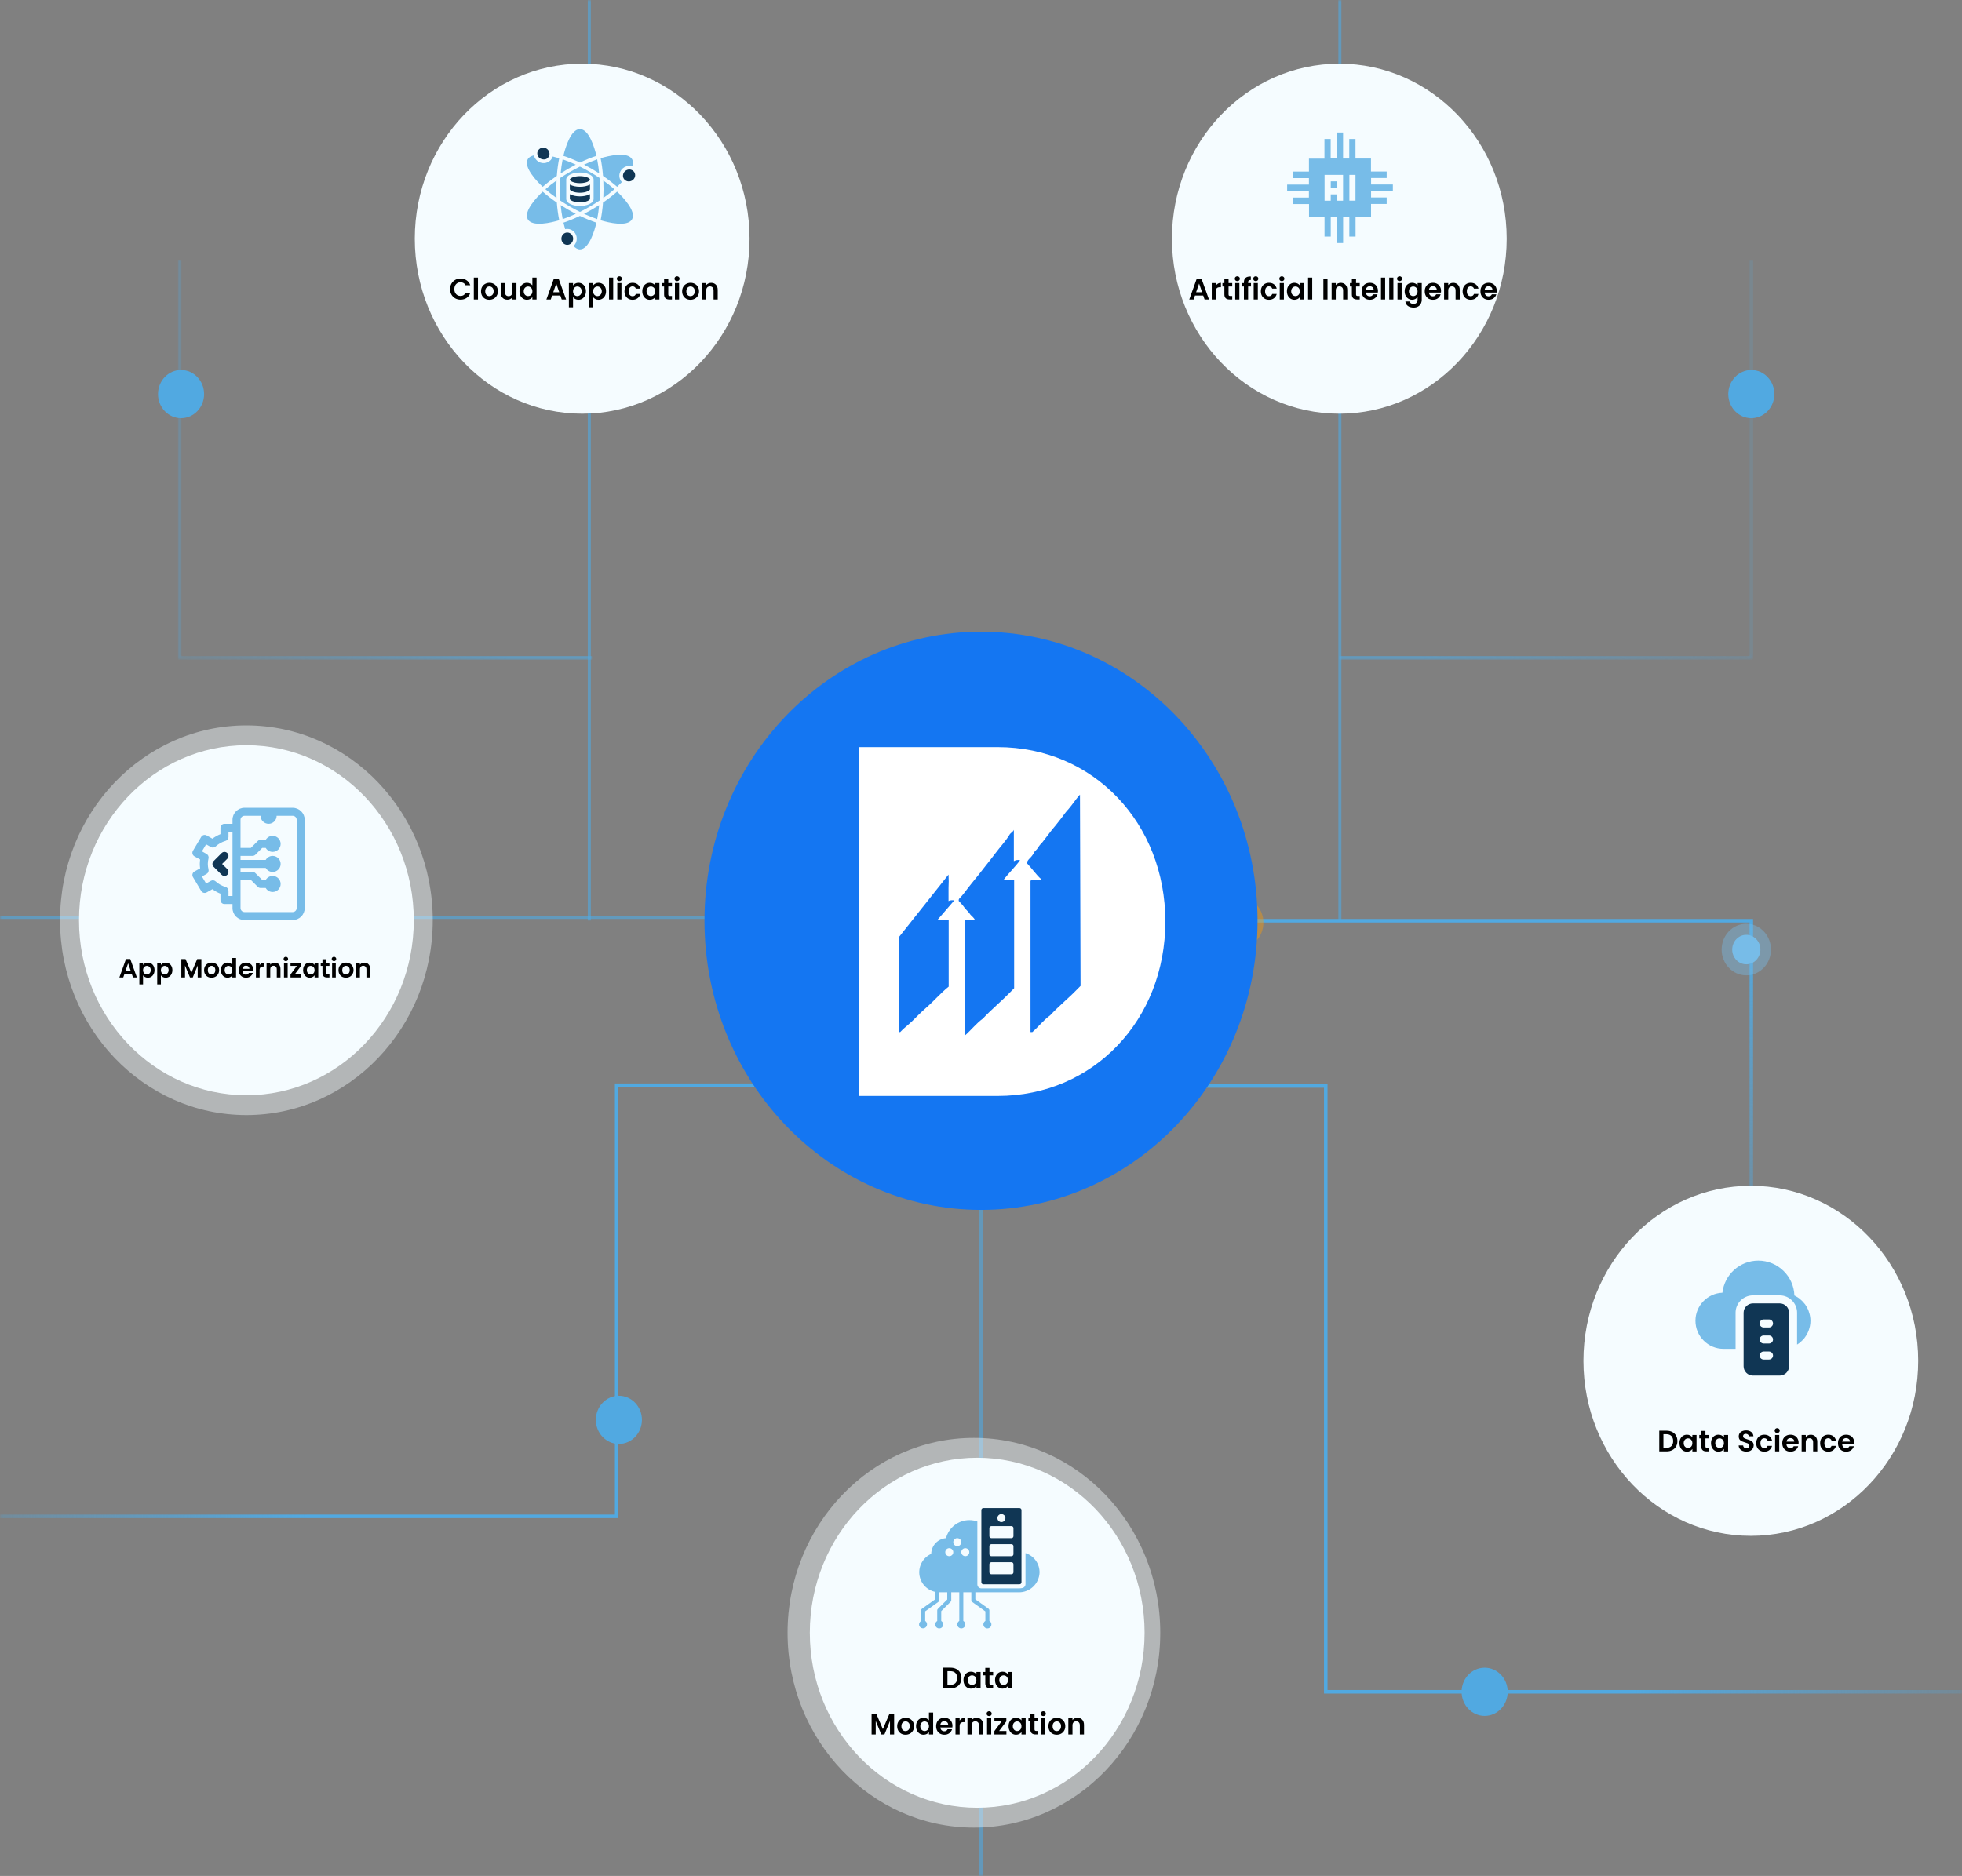 <?xml version="1.0" encoding="UTF-8"?>
<svg xmlns="http://www.w3.org/2000/svg" xmlns:xlink="http://www.w3.org/1999/xlink" id="eDYecGbwoPW1" viewBox="0 0 596 570" shape-rendering="geometricPrecision" text-rendering="geometricPrecision">
  <rect x="0" y="0" width="596" height="570" fill="#808080" stroke="none"/>
  <style><![CDATA[
#eDYecGbwoPW23_to {animation: eDYecGbwoPW23_to__to 3000ms linear infinite normal forwards}@keyframes eDYecGbwoPW23_to__to { 0% {transform: translate(223.493px,279.239px)} 33.333% {transform: translate(223.493px,279.239px)} 86.667% {transform: translate(113.493px,279.239px)} 100% {transform: translate(113.493px,279.239px)}} #eDYecGbwoPW29_to {animation: eDYecGbwoPW29_to__to 3000ms linear infinite normal forwards}@keyframes eDYecGbwoPW29_to__to { 0% {transform: translate(376.298px,280.342px)} 20% {transform: translate(407.055px,280.342px)} 86.667% {transform: translate(408.298px,107.342px)} 100% {transform: translate(408.298px,107.342px)}} #eDYecGbwoPW35_to {animation: eDYecGbwoPW35_to__to 3000ms linear infinite normal forwards}@keyframes eDYecGbwoPW35_to__to { 0% {transform: translate(223.196px,279.298px)} 26.667% {transform: translate(179.196px,279.298px)} 93.333% {transform: translate(179.196px,109.298px)} 100% {transform: translate(179.196px,109.298px)}} #eDYecGbwoPW41_to {animation: eDYecGbwoPW41_to__to 3000ms linear infinite normal forwards}@keyframes eDYecGbwoPW41_to__to { 0% {transform: translate(296.493px,358.542px)} 6.667% {transform: translate(296.493px,358.542px)} 63.333% {transform: translate(296.493px,468.542px)} 100% {transform: translate(296.493px,468.542px)}}
]]></style>
  <defs>
    <linearGradient id="eDYecGbwoPW6-stroke" x1="0" y1="0" x2="0" y2="0" spreadMethod="pad" gradientUnits="userSpaceOnUse" gradientTransform="translate(0 0)">
      <stop id="eDYecGbwoPW6-stroke-0" offset="0%" stop-color="#51a9e1"></stop>
      <stop id="eDYecGbwoPW6-stroke-1" offset="50%" stop-color="rgba(81,169,225,0.615)"></stop>
      <stop id="eDYecGbwoPW6-stroke-2" offset="100%" stop-color="rgba(81,169,225,0.23)"></stop>
    </linearGradient>
    <linearGradient id="eDYecGbwoPW7-stroke" x1="0" y1="0" x2="0" y2="0" spreadMethod="pad" gradientUnits="userSpaceOnUse" gradientTransform="translate(0 0)">
      <stop id="eDYecGbwoPW7-stroke-0" offset="0%" stop-color="#51a9e1"></stop>
      <stop id="eDYecGbwoPW7-stroke-1" offset="50%" stop-color="rgba(81,169,225,0.615)"></stop>
      <stop id="eDYecGbwoPW7-stroke-2" offset="100%" stop-color="rgba(81,169,225,0.23)"></stop>
    </linearGradient>
    <linearGradient id="eDYecGbwoPW8-stroke" x1="532" y1="279.77" x2="532" y2="384.357" spreadMethod="pad" gradientUnits="userSpaceOnUse" gradientTransform="translate(0 0)">
      <stop id="eDYecGbwoPW8-stroke-0" offset="0%" stop-color="#51a9e1"></stop>
      <stop id="eDYecGbwoPW8-stroke-1" offset="50%" stop-color="rgba(81,169,225,0.615)"></stop>
      <stop id="eDYecGbwoPW8-stroke-2" offset="100%" stop-color="rgba(81,169,225,0.23)"></stop>
    </linearGradient>
    <linearGradient id="eDYecGbwoPW9-stroke" x1="0" y1="0" x2="0" y2="0" spreadMethod="pad" gradientUnits="userSpaceOnUse" gradientTransform="translate(0 0)">
      <stop id="eDYecGbwoPW9-stroke-0" offset="0%" stop-color="#51a9e1"></stop>
      <stop id="eDYecGbwoPW9-stroke-1" offset="50%" stop-color="rgba(81,169,225,0.6)"></stop>
      <stop id="eDYecGbwoPW9-stroke-2" offset="100%" stop-color="rgba(81,169,225,0.2)"></stop>
    </linearGradient>
    <linearGradient id="eDYecGbwoPW10-stroke" x1="0" y1="0" x2="0" y2="0" spreadMethod="pad" gradientUnits="userSpaceOnUse" gradientTransform="translate(0 0)">
      <stop id="eDYecGbwoPW10-stroke-0" offset="0%" stop-color="rgba(81,169,225,0.25)"></stop>
      <stop id="eDYecGbwoPW10-stroke-1" offset="50%" stop-color="rgba(81,169,225,0.625)"></stop>
      <stop id="eDYecGbwoPW10-stroke-2" offset="100%" stop-color="#51a9e1"></stop>
    </linearGradient>
    <linearGradient id="eDYecGbwoPW13-stroke" x1="54.594" y1="78.965" x2="154.594" y2="78.965" spreadMethod="pad" gradientUnits="userSpaceOnUse" gradientTransform="translate(0 0)">
      <stop id="eDYecGbwoPW13-stroke-0" offset="0%" stop-color="#51a9e1"></stop>
      <stop id="eDYecGbwoPW13-stroke-1" offset="23%" stop-color="#51a9e1"></stop>
      <stop id="eDYecGbwoPW13-stroke-2" offset="100%" stop-color="#51a9e1"></stop>
    </linearGradient>
    <linearGradient id="eDYecGbwoPW15-stroke" x1="54.594" y1="78.965" x2="154.594" y2="78.965" spreadMethod="pad" gradientUnits="userSpaceOnUse" gradientTransform="translate(0 0)">
      <stop id="eDYecGbwoPW15-stroke-0" offset="0%" stop-color="rgba(255,255,255,0.3)"></stop>
      <stop id="eDYecGbwoPW15-stroke-1" offset="50%" stop-color="rgba(255,255,255,0.65)"></stop>
      <stop id="eDYecGbwoPW15-stroke-2" offset="100%" stop-color="#fff"></stop>
    </linearGradient>
    <linearGradient id="eDYecGbwoPW18-stroke" x1="532.012" y1="199.875" x2="432.012" y2="199.875" spreadMethod="pad" gradientUnits="userSpaceOnUse" gradientTransform="translate(0 0)">
      <stop id="eDYecGbwoPW18-stroke-0" offset="0%" stop-color="#51a9e1"></stop>
      <stop id="eDYecGbwoPW18-stroke-1" offset="23%" stop-color="#51a9e1"></stop>
      <stop id="eDYecGbwoPW18-stroke-2" offset="100%" stop-color="#51a9e1"></stop>
    </linearGradient>
    <linearGradient id="eDYecGbwoPW20-stroke" x1="532.012" y1="199.875" x2="432.012" y2="199.875" spreadMethod="pad" gradientUnits="userSpaceOnUse" gradientTransform="translate(0 0)">
      <stop id="eDYecGbwoPW20-stroke-0" offset="0%" stop-color="rgba(255,255,255,0.3)"></stop>
      <stop id="eDYecGbwoPW20-stroke-1" offset="50%" stop-color="rgba(255,255,255,0.65)"></stop>
      <stop id="eDYecGbwoPW20-stroke-2" offset="100%" stop-color="#fff"></stop>
    </linearGradient>
    <linearGradient id="eDYecGbwoPW21-stroke" x1="-6.426" y1="329.744" x2="93.574" y2="329.744" spreadMethod="pad" gradientUnits="userSpaceOnUse" gradientTransform="translate(0 0)">
      <stop id="eDYecGbwoPW21-stroke-0" offset="0%" stop-color="rgba(81,169,225,0.23)"></stop>
      <stop id="eDYecGbwoPW21-stroke-1" offset="50%" stop-color="rgba(81,169,225,0.615)"></stop>
      <stop id="eDYecGbwoPW21-stroke-2" offset="100%" stop-color="#51a9e1"></stop>
    </linearGradient>
    <linearGradient id="eDYecGbwoPW22-stroke" x1="596" y1="514.045" x2="496" y2="514.045" spreadMethod="pad" gradientUnits="userSpaceOnUse" gradientTransform="translate(0 0)">
      <stop id="eDYecGbwoPW22-stroke-0" offset="0%" stop-color="rgba(81,169,225,0.23)"></stop>
      <stop id="eDYecGbwoPW22-stroke-1" offset="50%" stop-color="rgba(81,169,225,0.615)"></stop>
      <stop id="eDYecGbwoPW22-stroke-2" offset="100%" stop-color="#51a9e1"></stop>
    </linearGradient>
  </defs>
  <g clip-path="url(#eDYecGbwoPW105)">
    <g>
      <g mask="url(#eDYecGbwoPW103)">
        <g>
          <path d="M179.02,279.692v-281.262" fill="none" stroke="url(#eDYecGbwoPW6-stroke)" stroke-width="0.924"></path>
          <path d="M407.02,279.692v-281.262" fill="none" stroke="url(#eDYecGbwoPW7-stroke)" stroke-width="0.924"></path>
          <path d="M351,279.77h181v120.275" fill="none" stroke="url(#eDYecGbwoPW8-stroke)" stroke-width="1.07"></path>
          <path d="M298,354.027v265.652" fill="none" stroke="url(#eDYecGbwoPW9-stroke)"></path>
          <path d="M-14,278.725h230" fill="none" stroke="url(#eDYecGbwoPW10-stroke)"></path>
          <g mask="url(#eDYecGbwoPW14)">
            <g>
              <path d="M179.837,199.877h-125.243v-120.912" fill="none" stroke="url(#eDYecGbwoPW13-stroke)" stroke-width="1.07"></path>
            </g>
            <mask id="eDYecGbwoPW14" x="-150%" y="-150%" height="400%" width="400%">
              <path d="M179.837,199.877h-125.243v-120.912" fill="none" stroke="url(#eDYecGbwoPW15-stroke)" stroke-width="1.07"></path>
            </mask>
          </g>
          <g mask="url(#eDYecGbwoPW19)">
            <g>
              <path d="M406.769,199.875h125.243v-120.912" fill="none" stroke="url(#eDYecGbwoPW18-stroke)" stroke-width="1.07"></path>
            </g>
            <mask id="eDYecGbwoPW19" x="-150%" y="-150%" height="400%" width="400%">
              <path d="M406.769,199.875h125.243v-120.912" fill="none" stroke="url(#eDYecGbwoPW20-stroke)" stroke-width="1.07"></path>
            </mask>
          </g>
          <path d="M246.2,329.744h-58.875v130.988h-193.751" fill="none" stroke="url(#eDYecGbwoPW21-stroke)" stroke-width="1.07"></path>
          <path d="M344,329.972h58.729v184.073h193.271" fill="none" stroke="url(#eDYecGbwoPW22-stroke)" stroke-width="1.07"></path>
          <g id="eDYecGbwoPW23_to" transform="translate(223.493,279.239)">
            <g transform="translate(-115.493,-279.239)" mask="url(#eDYecGbwoPW27)">
              <g>
                <path d="M115.493,271.402c4.135,0,7.493,3.512,7.493,7.837s-3.358,7.837-7.493,7.837-7.493-3.512-7.493-7.837s3.358-7.837,7.493-7.837Z" fill="#ff9c00" fill-opacity="0.4"></path>
                <path d="M115.493,274.76c2.363,0,4.282,2.007,4.282,4.478c0,2.472-1.919,4.479-4.282,4.479s-4.282-2.007-4.282-4.479c0-2.471,1.919-4.478,4.282-4.478Z" fill="#ff9c00"></path>
              </g>
              <mask id="eDYecGbwoPW27" x="-150%" y="-150%" height="400%" width="400%">
                <path d="M-248,-49.68h596v669.358h-596v-669.358Z" fill="#fff"></path>
              </mask>
            </g>
          </g>
          <g id="eDYecGbwoPW29_to" transform="translate(376.298,280.342)">
            <g transform="translate(-406.298,-177.342)" mask="url(#eDYecGbwoPW33)">
              <g>
                <path d="M406.298,169.506c4.135,0,7.493,3.511,7.493,7.837c0,4.325-3.358,7.836-7.493,7.836-4.136,0-7.493-3.511-7.493-7.836c0-4.326,3.357-7.837,7.493-7.837Z" fill="#ff9c00" fill-opacity="0.4"></path>
                <path d="M406.298,172.863c2.363,0,4.282,2.007,4.282,4.479c0,2.471-1.919,4.478-4.282,4.478-2.364,0-4.282-2.007-4.282-4.478c0-2.472,1.918-4.479,4.282-4.479Z" fill="#ff9c00"></path>
              </g>
              <mask id="eDYecGbwoPW33" x="-150%" y="-150%" height="400%" width="400%">
                <path d="M173.805,-152.623h596v669.358h-596v-669.358Z" fill="#fff"></path>
              </mask>
            </g>
          </g>
          <g id="eDYecGbwoPW35_to" transform="translate(223.196,279.298)">
            <g transform="translate(-179.196,-176.298)" mask="url(#eDYecGbwoPW39)">
              <g>
                <path d="M179.196,168.461c4.136,0,7.493,3.512,7.493,7.837s-3.357,7.836-7.493,7.836c-4.135,0-7.493-3.511-7.493-7.836s3.358-7.837,7.493-7.837Z" fill="#77bce8" fill-opacity="0.4"></path>
                <path d="M179.196,171.818c2.363,0,4.282,2.007,4.282,4.479c0,2.471-1.919,4.478-4.282,4.478s-4.282-2.007-4.282-4.478c0-2.472,1.919-4.479,4.282-4.479Z" fill="#77bce8"></path>
              </g>
              <mask id="eDYecGbwoPW39" x="-150%" y="-150%" height="400%" width="400%">
                <path d="M-187.297,-153.668h596v669.358h-596v-669.358Z" fill="#fff"></path>
              </mask>
            </g>
          </g>
          <g id="eDYecGbwoPW41_to" transform="translate(296.493,358.542)">
            <g transform="translate(-296.493,-468.542)" mask="url(#eDYecGbwoPW45)">
              <g>
                <path d="M296.493,460.705c4.135,0,7.493,3.512,7.493,7.837s-3.358,7.837-7.493,7.837-7.493-3.512-7.493-7.837s3.358-7.837,7.493-7.837Z" fill="#77bce8" fill-opacity="0.4"></path>
                <path d="M296.493,464.062c2.363,0,4.282,2.007,4.282,4.479s-1.919,4.478-4.282,4.478-4.282-2.006-4.282-4.478s1.919-4.479,4.282-4.479Z" fill="#77bce8"></path>
              </g>
              <mask id="eDYecGbwoPW45" x="-150%" y="-150%" height="400%" width="400%">
                <path d="M-1,71.641h596v669.357h-596v-669.357Z" fill="#fff"></path>
              </mask>
            </g>
          </g>
          <g mask="url(#eDYecGbwoPW51)">
            <g>
              <path d="M530.477,280.688c4.136,0,7.493,3.511,7.493,7.836s-3.357,7.837-7.493,7.837c-4.135,0-7.493-3.512-7.493-7.837s3.358-7.836,7.493-7.836Z" fill="#77bce8" fill-opacity="0.4"></path>
              <path d="M530.477,284.047c2.364,0,4.282,2.007,4.282,4.478c0,2.472-1.918,4.479-4.282,4.479-2.363,0-4.282-2.007-4.282-4.479c0-2.471,1.919-4.478,4.282-4.478Z" fill="#77bce8"></path>
            </g>
            <mask id="eDYecGbwoPW51" x="-150%" y="-150%" height="400%" width="400%">
              <path d="M93.805,-195.371h596v669.358h-596v-669.358Z" fill="#fff"></path>
            </mask>
          </g>
          <path d="M532,112.43c3.863,0,7,3.28,7,7.321c0,4.04-3.137,7.321-7,7.321s-7-3.281-7-7.321c0-4.041,3.137-7.321,7-7.321Z" fill="#51a9e1"></path>
          <path d="M55,112.43c3.863,0,7,3.28,7,7.321c0,4.04-3.137,7.321-7,7.321s-7-3.281-7-7.321c0-4.041,3.137-7.321,7-7.321Z" fill="#51a9e1"></path>
          <path d="M451,506.725c3.863,0,7,3.28,7,7.321c0,4.04-3.137,7.321-7,7.321s-7-3.281-7-7.321c0-4.041,3.137-7.321,7-7.321Z" fill="#51a9e1"></path>
          <path d="M188,424.1c3.863,0,7,3.28,7,7.321c0,4.04-3.137,7.321-7,7.321s-7-3.281-7-7.321c0-4.041,3.137-7.321,7-7.321Z" fill="#51a9e1"></path>
          <path d="M406.846,19.879c27.781,0,50.338,23.591,50.338,52.647c0,29.056-22.557,52.647-50.338,52.647-27.782,0-50.338-23.591-50.338-52.647c0-29.056,22.556-52.647,50.338-52.647Z" fill="#f5fcff"></path>
          <path d="M406.847,19.348c28.062,0,50.846,23.829,50.846,53.179c0,29.349-22.784,53.178-50.846,53.178-28.063,0-50.847-23.829-50.847-53.178s22.784-53.179,50.847-53.179Z" fill="#f5fcff"></path>
          <path d="M365.504,89.803h-2.502L362.588,91h-1.323l2.259-6.291h1.467L367.25,91h-1.332l-.414-1.197Zm-.342-1.008l-.909-2.628-.909,2.628h1.818Zm4.193-2.007c.162-.264.372-.471.63-.621.264-.15.564-.225.9-.225v1.323h-.333c-.396,0-.696.093-.9.279-.198.186-.297.51-.297.972v2.484h-1.26v-4.986h1.26v.774Zm3.845.261v2.412c0,.168.039.291.117.369.084.072.222.108.414.108h.585v1.062h-.792c-1.062,0-1.593-.516-1.593-1.548v-2.403h-.594v-1.035h.594v-1.233h1.269v1.233h1.116v1.035h-1.116Zm2.662-1.629c-.222,0-.408-.069-.558-.207-.144-.144-.216-.321-.216-.531s.072-.384.216-.522c.15-.144.336-.216.558-.216s.405.072.549.216c.15.138.225.312.225.522s-.075.387-.225.531c-.144.138-.327.207-.549.207Zm.621.594v4.986h-1.26v-4.986h1.26Zm3.53,1.035h-.873v3.951h-1.278v-3.951h-.567v-1.035h.567v-.252c0-.612.174-1.062.522-1.35s.873-.423,1.575-.405v1.062c-.306-.006-.519.045-.639.153s-.18.303-.18.585v.207h.873v1.035Zm1.456-1.629c-.222,0-.408-.069-.558-.207-.144-.144-.216-.321-.216-.531s.072-.384.216-.522c.15-.144.336-.216.558-.216s.405.072.549.216c.15.138.225.312.225.522s-.075.387-.225.531c-.144.138-.327.207-.549.207Zm.621.594v4.986h-1.26v-4.986h1.26Zm.921,2.493c0-.516.105-.966.315-1.35.21-.39.501-.69.873-.9.372-.216.798-.324,1.278-.324.618,0,1.128.156,1.53.468.408.306.681.738.819,1.296h-1.359c-.072-.216-.195-.384-.369-.504-.168-.126-.378-.189-.63-.189-.36,0-.645.132-.855.396-.21.258-.315.627-.315,1.107c0,.474.105.843.315,1.107.21.258.495.387.855.387.51,0,.843-.228.999-.684h1.359c-.138.54-.411.969-.819,1.287s-.918.477-1.53.477c-.48,0-.906-.105-1.278-.315-.372-.216-.663-.516-.873-.9-.21-.39-.315-.843-.315-1.359Zm6.377-3.087c-.222,0-.408-.069-.558-.207-.144-.144-.216-.321-.216-.531s.072-.384.216-.522c.15-.144.336-.216.558-.216s.405.072.549.216c.15.138.225.312.225.522s-.075.387-.225.531c-.144.138-.327.207-.549.207Zm.621.594v4.986h-1.26v-4.986h1.26Zm.921,2.475c0-.504.099-.951.297-1.341.204-.39.477-.69.819-.9.348-.21.735-.315,1.161-.315.372,0,.696.075.972.225.282.15.507.339.675.567v-.711h1.269v4.986h-1.269v-.729c-.162.234-.387.429-.675.585-.282.15-.609.225-.981.225-.42,0-.804-.108-1.152-.324-.342-.216-.615-.519-.819-.909-.198-.396-.297-.849-.297-1.359Zm3.924.018c0-.306-.06-.567-.18-.783-.12-.222-.282-.39-.486-.504-.204-.12-.423-.18-.657-.18s-.45.057-.648.171-.36.282-.486.504c-.12.216-.18.474-.18.774s.06.564.18.792c.126.222.288.393.486.513.204.12.42.18.648.18.234,0,.453-.057.657-.171.204-.12.366-.288.486-.504.12-.222.18-.486.18-.792Zm3.759-4.167v6.66h-1.26v-6.66h1.26Zm4.65.378v6.282h-1.26v-6.282h1.26Zm4.008,1.224c.594,0,1.074.189,1.44.567.366.372.549.894.549,1.566v2.925h-1.26v-2.754c0-.396-.099-.699-.297-.909-.198-.216-.468-.324-.81-.324-.348,0-.624.108-.828.324-.198.21-.297.513-.297.909v2.754h-1.26v-4.986h1.26v.621c.168-.216.381-.384.639-.504.264-.126.552-.189.864-.189Zm4.654,1.107v2.412c0,.168.039.291.117.369.084.072.222.108.414.108h.585v1.062h-.792c-1.062,0-1.593-.516-1.593-1.548v-2.403h-.594v-1.035h.594v-1.233h1.269v1.233h1.116v1.035h-1.116Zm6.657,1.35c0,.18-.012.342-.036.486h-3.645c.03.36.156.642.378.846s.495.306.819.306c.468,0,.801-.201.999-.603h1.359c-.144.48-.42.876-.828,1.188-.408.306-.909.459-1.503.459-.48,0-.912-.105-1.296-.315-.378-.216-.675-.519-.891-.909-.21-.39-.315-.84-.315-1.35c0-.516.105-.969.315-1.359s.504-.69.882-.9.813-.315,1.305-.315c.474,0,.897.102,1.269.306.378.204.669.495.873.873.21.372.315.801.315,1.287Zm-1.305-.36c-.006-.324-.123-.582-.351-.774-.228-.198-.507-.297-.837-.297-.312,0-.576.096-.792.288-.21.186-.339.447-.387.783h2.367Zm3.485-3.699v6.66h-1.26v-6.66h1.26Zm2.505,0v6.66h-1.26v-6.66h1.26Zm1.884,1.08c-.222,0-.408-.069-.558-.207-.144-.144-.216-.321-.216-.531s.072-.384.216-.522c.15-.144.336-.216.558-.216s.405.072.549.216c.15.138.225.312.225.522s-.075.387-.225.531c-.144.138-.327.207-.549.207Zm.621.594v4.986h-1.26v-4.986h1.26Zm3.198-.081c.372,0,.699.075.981.225.282.144.504.333.666.567v-.711h1.269v5.022c0,.462-.093.873-.279,1.233-.186.366-.465.654-.837.864-.372.216-.822.324-1.35.324-.708,0-1.29-.165-1.746-.495-.45-.33-.705-.78-.765-1.35h1.251c.066.228.207.408.423.54.222.138.489.207.801.207.366,0,.663-.111.891-.333.228-.216.342-.546.342-.99v-.774c-.162.234-.387.429-.675.585-.282.156-.606.234-.972.234-.42,0-.804-.108-1.152-.324s-.624-.519-.828-.909c-.198-.396-.297-.849-.297-1.359c0-.504.099-.951.297-1.341.204-.39.477-.69.819-.9.348-.21.735-.315,1.161-.315Zm1.647,2.574c0-.306-.06-.567-.18-.783-.12-.222-.282-.39-.486-.504-.204-.12-.423-.18-.657-.18s-.45.057-.648.171-.36.282-.486.504c-.12.216-.18.474-.18.774s.06.564.18.792c.126.222.288.393.486.513.204.12.42.18.648.18.234,0,.453-.057.657-.171.204-.12.366-.288.486-.504.12-.222.18-.486.18-.792Zm7.134-.108c0,.18-.012.342-.036.486h-3.645c.03.36.156.642.378.846s.495.306.819.306c.468,0,.801-.201.999-.603h1.359c-.144.48-.42.876-.828,1.188-.408.306-.909.459-1.503.459-.48,0-.912-.105-1.296-.315-.378-.216-.675-.519-.891-.909-.21-.39-.315-.84-.315-1.35c0-.516.105-.969.315-1.359s.504-.69.882-.9.813-.315,1.305-.315c.474,0,.897.102,1.269.306.378.204.669.495.873.873.21.372.315.801.315,1.287Zm-1.305-.36c-.006-.324-.123-.582-.351-.774-.228-.198-.507-.297-.837-.297-.312,0-.576.096-.792.288-.21.186-.339.447-.387.783h2.367Zm4.988-2.097c.594,0,1.074.189,1.44.567.366.372.549.894.549,1.566v2.925h-1.26v-2.754c0-.396-.099-.699-.297-.909-.198-.216-.468-.324-.81-.324-.348,0-.624.108-.828.324-.198.21-.297.513-.297.909v2.754h-1.26v-4.986h1.26v.621c.168-.216.381-.384.639-.504.264-.126.552-.189.864-.189Zm2.863,2.565c0-.516.105-.966.315-1.35.21-.39.501-.69.873-.9.372-.216.798-.324,1.278-.324.618,0,1.128.156,1.53.468.408.306.681.738.819,1.296h-1.359c-.072-.216-.195-.384-.369-.504-.168-.126-.378-.189-.63-.189-.36,0-.645.132-.855.396-.21.258-.315.627-.315,1.107c0,.474.105.843.315,1.107.21.258.495.387.855.387.51,0,.843-.228.999-.684h1.359c-.138.54-.411.969-.819,1.287s-.918.477-1.53.477c-.48,0-.906-.105-1.278-.315-.372-.216-.663-.516-.873-.9-.21-.39-.315-.843-.315-1.359Zm10.373-.108c0,.18-.012.342-.036.486h-3.645c.03.36.156.642.378.846s.495.306.819.306c.468,0,.801-.201.999-.603h1.359c-.144.48-.42.876-.828,1.188-.408.306-.909.459-1.503.459-.48,0-.912-.105-1.296-.315-.378-.216-.675-.519-.891-.909-.21-.39-.315-.84-.315-1.35c0-.516.105-.969.315-1.359s.504-.69.882-.9.813-.315,1.305-.315c.474,0,.897.102,1.269.306.378.204.669.495.873.873.21.372.315.801.315,1.287Zm-1.305-.36c-.006-.324-.123-.582-.351-.774-.228-.198-.507-.297-.837-.297-.312,0-.576.096-.792.288-.21.186-.339.447-.387.783h2.367Z"></path>
          <path d="M409.905,53.131v7.844h1.849v-7.844h-1.849Zm-1.92.005h-5.62v7.842h1.875v-1.925h1.887v1.933h1.857v-7.849h.001Zm.017,12.817v7.898h-1.88v-7.906h-1.88v5.942h-1.89v-5.949h-4.706v-3.938h-4.766v-1.976h4.73v-1.966h-6.61v-1.977h6.617v-1.966h-4.739v-1.976h4.746v-3.938h4.707v-5.971h1.89v5.933h1.88v-7.899h1.889v7.906h1.88v-5.942h1.89v5.95h4.707v3.937h4.766v1.977h-4.732v1.966h6.61v1.976h-6.617v1.966h4.739v1.977h-4.746v3.937h-4.707v5.971h-1.89v-5.935h-1.891l.003.003Z" fill="#77bce8"></path>
          <path d="M404.246,55.103h1.841v1.932h-1.841v-1.932Z" fill="#77bce8"></path>
          <path d="M176.846,19.879c27.781,0,50.338,23.591,50.338,52.647c0,29.056-22.557,52.647-50.338,52.647-27.782,0-50.338-23.591-50.338-52.647c0-29.056,22.556-52.647,50.338-52.647Z" fill="#f5fcff"></path>
          <path d="M176.847,19.348c28.062,0,50.846,23.829,50.846,53.179c0,29.349-22.784,53.178-50.846,53.178-28.063,0-50.847-23.829-50.847-53.178s22.784-53.179,50.847-53.179Z" fill="#f5fcff"></path>
          <path d="M163.422,45.762c-.468.864-.107,1.926.714,2.425.946.444,1.986.406,2.559-.586.511-.885.13-1.99-.732-2.488-.972-.561-1.929-.231-2.541.649v0Z" clip-rule="evenodd" fill="#103654" fill-rule="evenodd"></path>
          <path d="M170.316,62.328c.136,1.426.334,2.848.612,4.253c1.277-.436,2.614-.971,3.985-1.6-1.576-.809-3.108-1.693-4.597-2.653v0Z" clip-rule="evenodd" fill="#77bce8" fill-rule="evenodd"></path>
          <path d="M170.919,48.426c-.261,1.324-.466,2.749-.607,4.25c1.486-.958,3.022-1.846,4.595-2.654-1.303-.595-2.633-1.134-3.988-1.597v0Z" clip-rule="evenodd" fill="#77bce8" fill-rule="evenodd"></path>
          <path d="M181.177,47.341c-.546-2.376-2.242-8.12-5.014-8.12-2.771,0-4.469,5.748-5.015,8.126c1.711.577,3.386,1.274,5.014,2.053c1.729-.83,3.417-1.519,5.015-2.059Z" clip-rule="evenodd" fill="#77bce8" fill-rule="evenodd"></path>
          <path d="M182.013,52.676c-.141-1.504-.347-2.931-.607-4.256-1.279.437-2.619.973-3.992,1.602c1.575.807,3.112,1.695,4.599,2.654Z" clip-rule="evenodd" fill="#77bce8" fill-rule="evenodd"></path>
          <path d="M182.123,60.943c.15-2.287.15-4.597,0-6.884-1.906-1.273-3.906-2.428-5.963-3.44-2.049,1.01-4.058,2.169-5.958,3.439-.15,2.289-.15,4.599.002,6.888c1.9,1.27,3.909,2.43,5.96,3.441c2.077-1.024,4.034-2.155,5.959-3.443v-0Zm-1.801-6.357v5.832c0,.682-.529,1.259-1.384,1.641-1.557.697-3.994.697-5.551,0-.855-.382-1.384-.96-1.384-1.641v-5.832c0-.682.529-1.259,1.384-1.641c1.557-.697,3.994-.697,5.551,0c.855.382,1.384.96,1.384,1.641Z" clip-rule="evenodd" fill="#77bce8" fill-rule="evenodd"></path>
          <path d="M181.406,66.582c.261-1.326.466-2.754.607-4.258-1.485.96-3.025,1.847-4.599,2.656c1.373.63,2.713,1.165,3.992,1.603v0Z" clip-rule="evenodd" fill="#77bce8" fill-rule="evenodd"></path>
          <path d="M183.179,61.548c-.146,1.913-.394,3.72-.726,5.375c2.33.715,8.156,2.118,9.541-.28c1.385-2.401-2.746-6.747-4.532-8.409-1.355,1.192-2.795,2.293-4.283,3.314Z" clip-rule="evenodd" fill="#77bce8" fill-rule="evenodd"></path>
          <path d="M183.27,54.846c.087,1.766.087,3.54,0,5.305c1.166-.83,2.299-1.713,3.376-2.655-1.016-.887-2.147-1.777-3.376-2.65Z" clip-rule="evenodd" fill="#77bce8" fill-rule="evenodd"></path>
          <path d="M182.453,48.079c.332,1.654.579,3.46.726,5.372c1.579,1.08,3.018,2.195,4.282,3.307.519-.483,1.002-.964,1.447-1.438-.683-.728-.931-1.757-.651-2.729.445-1.544,2.068-2.483,3.627-2.096.062.015.124.033.185.052.208-.679.314-1.553-.075-2.187-1.386-2.399-7.21-.997-9.541-.282v-0Z" clip-rule="evenodd" fill="#77bce8" fill-rule="evenodd"></path>
          <path d="M169.145,53.453c.146-1.909.393-3.713.724-5.366-.679-.208-1.336-.387-1.968-.535-.062.203-.147.402-.258.594-.804,1.394-2.685,1.845-4.047.992-.717-.426-1.231-1.122-1.41-1.937-.716.166-1.473.494-1.856,1.158-1.385,2.4,2.742,6.744,4.527,8.405c1.266-1.113,2.706-2.229,4.288-3.311v0Z" clip-rule="evenodd" fill="#77bce8" fill-rule="evenodd"></path>
          <path d="M169.059,60.157c-.089-1.768-.088-3.543-.001-5.311-1.231.874-2.365,1.766-3.382,2.655c1.018.889,2.151,1.781,3.383,2.656Z" clip-rule="evenodd" fill="#77bce8" fill-rule="evenodd"></path>
          <path d="M169.877,66.921c-.356-1.77-.59-3.569-.729-5.369-1.583-1.083-3.025-2.2-4.291-3.314-1.785,1.661-5.912,6.005-4.527,8.405c1.385,2.398,7.216.994,9.547.278Z" clip-rule="evenodd" fill="#77bce8" fill-rule="evenodd"></path>
          <path d="M172.321,74.401c1.025,0,1.787-.875,1.787-1.875s-.762-1.875-1.787-1.875c-1.024,0-1.786.875-1.786,1.875c0,.999.762,1.875,1.786,1.875Z" clip-rule="evenodd" fill="#103654" fill-rule="evenodd"></path>
          <path d="M171.677,69.628c.207-.049.423-.075.644-.075c1.627,0,2.885,1.371,2.885,2.973c0,.848-.35,1.656-.976,2.228.503.539,1.164,1.026,1.933,1.026c2.771,0,4.468-5.744,5.013-8.12-1.597-.54-3.285-1.229-5.014-2.058-1.726.828-3.411,1.517-5.006,2.056.159.691.333,1.349.521,1.97Z" clip-rule="evenodd" fill="#77bce8" fill-rule="evenodd"></path>
          <path d="M178.492,53.944c-1.264-.566-3.395-.566-4.659,0-.452.202-.731.432-.731.642c0,.124.116.267.317.41c1.254.896,4.309.85,5.494-.004.197-.142.31-.282.31-.406c0-.21-.279-.44-.731-.642v0Z" clip-rule="evenodd" fill="#103654" fill-rule="evenodd"></path>
          <path d="M179.223,57.5v-1.416c-1.591.87-4.482.899-6.121.001v1.415c0,.21.279.44.731.642c1.264.566,3.394.566,4.659,0c.452-.202.731-.432.731-.642Z" clip-rule="evenodd" fill="#103654" fill-rule="evenodd"></path>
          <path d="M179.223,60.418v-1.416c-.09.05-.185.097-.285.141-1.557.697-3.994.697-5.551,0-.1-.044-.195-.092-.285-.141v1.416c0,.21.279.44.731.642c1.264.566,3.395.566,4.659,0c.452-.202.731-.432.731-.642Z" clip-rule="evenodd" fill="#103654" fill-rule="evenodd"></path>
          <path d="M190.569,55.07c.991.246,2.027-.35,2.309-1.332.278-.966-.278-1.936-1.254-2.178-.992-.246-2.027.35-2.31,1.332-.281.977.29,1.939,1.255,2.178Z" clip-rule="evenodd" fill="#103654" fill-rule="evenodd"></path>
          <path d="M136.717,87.85c0-.618.138-1.17.414-1.656.282-.492.663-.873,1.143-1.143.486-.276,1.029-.414,1.629-.414.702,0,1.317.18,1.845.54s.897.858,1.107,1.494h-1.449c-.144-.3-.348-.525-.612-.675-.258-.15-.558-.225-.9-.225-.366,0-.693.087-.981.261-.282.168-.504.408-.666.72-.156.312-.234.678-.234,1.098c0,.414.078.78.234,1.098.162.312.384.555.666.729.288.168.615.252.981.252.342,0,.642-.075.9-.225.264-.156.468-.384.612-.684h1.449c-.21.642-.579,1.143-1.107,1.503-.522.354-1.137.531-1.845.531-.6,0-1.143-.135-1.629-.405-.48-.276-.861-.657-1.143-1.143-.276-.486-.414-1.038-.414-1.656Zm8.475-3.51v6.66h-1.26v-6.66h1.26Zm3.458,6.741c-.48,0-.912-.105-1.296-.315-.384-.216-.687-.519-.909-.909-.216-.39-.324-.84-.324-1.35s.111-.96.333-1.35c.228-.39.537-.69.927-.9.39-.216.825-.324,1.305-.324s.915.108,1.305.324c.39.21.696.51.918.9.228.39.342.84.342,1.35s-.117.96-.351,1.35c-.228.39-.54.693-.936.909-.39.21-.828.315-1.314.315Zm0-1.098c.228,0,.441-.054.639-.162.204-.114.366-.282.486-.504s.18-.492.18-.81c0-.474-.126-.837-.378-1.089-.246-.258-.549-.387-.909-.387s-.663.129-.909.387c-.24.252-.36.615-.36,1.089s.117.84.351,1.098c.24.252.54.378.9.378Zm8.233-3.969v4.986h-1.269v-.63c-.162.216-.375.387-.639.513-.258.12-.54.18-.846.18-.39,0-.735-.081-1.035-.243-.3-.168-.537-.411-.711-.729-.168-.324-.252-.708-.252-1.152v-2.925h1.26v2.745c0,.396.099.702.297.918.198.21.468.315.81.315.348,0,.621-.105.819-.315.198-.216.297-.522.297-.918v-2.745h1.269Zm.919,2.475c0-.504.099-.951.297-1.341.204-.39.48-.69.828-.9s.735-.315,1.161-.315c.324,0,.633.072.927.216.294.138.528.324.702.558v-2.367h1.278v6.66h-1.278v-.738c-.156.246-.375.444-.657.594s-.609.225-.981.225c-.42,0-.804-.108-1.152-.324s-.624-.519-.828-.909c-.198-.396-.297-.849-.297-1.359Zm3.924.018c0-.306-.06-.567-.18-.783-.12-.222-.282-.39-.486-.504-.204-.12-.423-.18-.657-.18s-.45.057-.648.171-.36.282-.486.504c-.12.216-.18.474-.18.774s.06.564.18.792c.126.222.288.393.486.513.204.12.42.18.648.18.234,0,.453-.057.657-.171.204-.12.366-.288.486-.504.12-.222.18-.486.18-.792Zm8.496,1.296h-2.502L167.306,91h-1.323l2.259-6.291h1.467L171.968,91h-1.332l-.414-1.197Zm-.342-1.008l-.909-2.628-.909,2.628h1.818Zm4.192-2.061c.162-.228.384-.417.666-.567.288-.156.615-.234.981-.234.426,0,.81.105,1.152.315.348.21.621.51.819.9.204.384.306.831.306,1.341s-.102.963-.306,1.359c-.198.39-.471.693-.819.909-.342.216-.726.324-1.152.324-.366,0-.69-.075-.972-.225-.276-.15-.501-.339-.675-.567v3.087h-1.26v-7.362h1.26v.72Zm2.637,1.755c0-.3-.063-.558-.189-.774-.12-.222-.282-.39-.486-.504-.198-.114-.414-.171-.648-.171-.228,0-.444.06-.648.18-.198.114-.36.282-.486.504-.12.222-.18.483-.18.783s.06.561.18.783c.126.222.288.393.486.513.204.114.42.171.648.171.234,0,.45-.06.648-.18.204-.12.366-.291.486-.513.126-.222.189-.486.189-.792Zm3.463-1.755c.162-.228.384-.417.666-.567.288-.156.615-.234.981-.234.426,0,.81.105,1.152.315.348.21.621.51.819.9.204.384.306.831.306,1.341s-.102.963-.306,1.359c-.198.39-.471.693-.819.909-.342.216-.726.324-1.152.324-.366,0-.69-.075-.972-.225-.276-.15-.501-.339-.675-.567v3.087h-1.26v-7.362h1.26v.72Zm2.637,1.755c0-.3-.063-.558-.189-.774-.12-.222-.282-.39-.486-.504-.198-.114-.414-.171-.648-.171-.228,0-.444.06-.648.18-.198.114-.36.282-.486.504-.12.222-.18.483-.18.783s.06.561.18.783c.126.222.288.393.486.513.204.114.42.171.648.171.234,0,.45-.06.648-.18.204-.12.366-.291.486-.513.126-.222.189-.486.189-.792Zm3.463-4.149v6.66h-1.26v-6.66h1.26Zm1.884,1.08c-.222,0-.408-.069-.558-.207-.144-.144-.216-.321-.216-.531s.072-.384.216-.522c.15-.144.336-.216.558-.216s.405.072.549.216c.15.138.225.312.225.522s-.075.387-.225.531c-.144.138-.327.207-.549.207Zm.621.594v4.986h-1.26v-4.986h1.26Zm.92,2.493c0-.516.105-.966.315-1.35.21-.39.501-.69.873-.9.372-.216.798-.324,1.278-.324.618,0,1.128.156,1.53.468.408.306.681.738.819,1.296h-1.359c-.072-.216-.195-.384-.369-.504-.168-.126-.378-.189-.63-.189-.36,0-.645.132-.855.396-.21.258-.315.627-.315,1.107c0,.474.105.843.315,1.107.21.258.495.387.855.387.51,0,.843-.228.999-.684h1.359c-.138.54-.411.969-.819,1.287s-.918.477-1.53.477c-.48,0-.906-.105-1.278-.315-.372-.216-.663-.516-.873-.9-.21-.39-.315-.843-.315-1.359Zm5.414-.018c0-.504.099-.951.297-1.341.204-.39.477-.69.819-.9.348-.21.735-.315,1.161-.315.372,0,.696.075.972.225.282.15.507.339.675.567v-.711h1.269v4.986h-1.269v-.729c-.162.234-.387.429-.675.585-.282.15-.609.225-.981.225-.42,0-.804-.108-1.152-.324-.342-.216-.615-.519-.819-.909-.198-.396-.297-.849-.297-1.359Zm3.924.018c0-.306-.06-.567-.18-.783-.12-.222-.282-.39-.486-.504-.204-.12-.423-.18-.657-.18s-.45.057-.648.171-.36.282-.486.504c-.12.216-.18.474-.18.774s.06.564.18.792c.126.222.288.393.486.513.204.12.42.18.648.18.234,0,.453-.057.657-.171.204-.12.366-.288.486-.504.12-.222.18-.486.18-.792Zm3.967-1.458v2.412c0,.168.039.291.117.369.084.072.222.108.414.108h.585v1.062h-.792c-1.062,0-1.593-.516-1.593-1.548v-2.403h-.594v-1.035h.594v-1.233h1.269v1.233h1.116v1.035h-1.116Zm2.661-1.629c-.222,0-.408-.069-.558-.207-.144-.144-.216-.321-.216-.531s.072-.384.216-.522c.15-.144.336-.216.558-.216s.405.072.549.216c.15.138.225.312.225.522s-.075.387-.225.531c-.144.138-.327.207-.549.207Zm.621.594v4.986h-1.26v-4.986h1.26Zm3.459,5.067c-.48,0-.912-.105-1.296-.315-.384-.216-.687-.519-.909-.909-.216-.39-.324-.84-.324-1.35s.111-.96.333-1.35c.228-.39.537-.69.927-.9.39-.216.825-.324,1.305-.324s.915.108,1.305.324c.39.21.696.51.918.9.228.39.342.84.342,1.35s-.117.96-.351,1.35c-.228.39-.54.693-.936.909-.39.21-.828.315-1.314.315Zm0-1.098c.228,0,.441-.054.639-.162.204-.114.366-.282.486-.504s.18-.492.18-.81c0-.474-.126-.837-.378-1.089-.246-.258-.549-.387-.909-.387s-.663.129-.909.387c-.24.252-.36.615-.36,1.089s.117.84.351,1.098c.24.252.54.378.9.378Zm6.288-4.041c.594,0,1.074.189,1.44.567.366.372.549.894.549,1.566v2.925h-1.26v-2.754c0-.396-.099-.699-.297-.909-.198-.216-.468-.324-.81-.324-.348,0-.624.108-.828.324-.198.21-.297.513-.297.909v2.754h-1.26v-4.986h1.26v.621c.168-.216.381-.384.639-.504.264-.126.552-.189.864-.189Z"></path>
          <g opacity="0.433">
            <path d="M295.847,436.898c31.243,0,56.609,26.531,56.609,59.206c0,32.676-25.366,59.206-56.609,59.206-31.242,0-56.609-26.53-56.609-59.206c0-32.675,25.367-59.206,56.609-59.206Z" fill="#f5fcff"></path>
          </g>
          <path d="M296.847,442.926c28.062,0,50.846,23.829,50.846,53.179c0,29.349-22.784,53.179-50.846,53.179-28.063,0-50.847-23.83-50.847-53.179c0-29.35,22.784-53.179,50.847-53.179Z" fill="#f5fcff"></path>
          <path d="M288.747,506.718c.66,0,1.239.129,1.737.387.504.258.891.627,1.161,1.107.276.474.414,1.026.414,1.656s-.138,1.182-.414,1.656c-.27.468-.657.831-1.161,1.089-.498.258-1.077.387-1.737.387h-2.196v-6.282h2.196Zm-.045,5.211c.66,0,1.17-.18,1.53-.54s.54-.867.54-1.521-.18-1.164-.54-1.53c-.36-.372-.87-.558-1.53-.558h-.891v4.149h.891Zm3.976-1.44c0-.504.099-.951.297-1.341.204-.39.477-.69.819-.9.348-.21.735-.315,1.161-.315.372,0,.696.075.972.225.282.15.507.339.675.567v-.711h1.269v4.986h-1.269v-.729c-.162.234-.387.429-.675.585-.282.15-.609.225-.981.225-.42,0-.804-.108-1.152-.324-.342-.216-.615-.519-.819-.909-.198-.396-.297-.849-.297-1.359Zm3.924.018c0-.306-.06-.567-.18-.783-.12-.222-.282-.39-.486-.504-.204-.12-.423-.18-.657-.18s-.45.057-.648.171-.36.282-.486.504c-.12.216-.18.474-.18.774s.06.564.18.792c.126.222.288.393.486.513.204.12.42.18.648.18.234,0,.453-.057.657-.171.204-.12.366-.288.486-.504.12-.222.18-.486.18-.792Zm3.967-1.458v2.412c0,.168.039.291.117.369.084.072.222.108.414.108h.585v1.062h-.792c-1.062,0-1.593-.516-1.593-1.548v-2.403h-.594v-1.035h.594v-1.233h1.269v1.233h1.116v1.035h-1.116Zm1.698,1.44c0-.504.099-.951.297-1.341.204-.39.477-.69.819-.9.348-.21.735-.315,1.161-.315.372,0,.696.075.972.225.282.15.507.339.675.567v-.711h1.269v4.986h-1.269v-.729c-.162.234-.387.429-.675.585-.282.15-.609.225-.981.225-.42,0-.804-.108-1.152-.324-.342-.216-.615-.519-.819-.909-.198-.396-.297-.849-.297-1.359Zm3.924.018c0-.306-.06-.567-.18-.783-.12-.222-.282-.39-.486-.504-.204-.12-.423-.18-.657-.18s-.45.057-.648.171-.36.282-.486.504c-.12.216-.18.474-.18.774s.06.564.18.792c.126.222.288.393.486.513.204.12.42.18.648.18.234,0,.453-.057.657-.171.204-.12.366-.288.486-.504.12-.222.18-.486.18-.792Zm-34.579,10.211v6.282h-1.26v-4.086L268.669,527h-.954l-1.692-4.086v4.086h-1.26v-6.282h1.431l1.998,4.671l1.998-4.671h1.422Zm3.46,6.363c-.48,0-.912-.105-1.296-.315-.384-.216-.687-.519-.909-.909-.216-.39-.324-.84-.324-1.35s.111-.96.333-1.35c.228-.39.537-.69.927-.9.39-.216.825-.324,1.305-.324s.915.108,1.305.324c.39.21.696.51.918.9.228.39.342.84.342,1.35s-.117.96-.351,1.35c-.228.39-.54.693-.936.909-.39.21-.828.315-1.314.315Zm0-1.098c.228,0,.441-.054.639-.162.204-.114.366-.282.486-.504s.18-.492.18-.81c0-.474-.126-.837-.378-1.089-.246-.258-.549-.387-.909-.387s-.663.129-.909.387c-.24.252-.36.615-.36,1.089s.117.84.351,1.098c.24.252.54.378.9.378Zm3.201-1.494c0-.504.099-.951.297-1.341.204-.39.48-.69.828-.9s.735-.315,1.161-.315c.324,0,.633.072.927.216.294.138.528.324.702.558v-2.367h1.278v6.66h-1.278v-.738c-.156.246-.375.444-.657.594s-.609.225-.981.225c-.42,0-.804-.108-1.152-.324s-.624-.519-.828-.909c-.198-.396-.297-.849-.297-1.359Zm3.924.018c0-.306-.06-.567-.18-.783-.12-.222-.282-.39-.486-.504-.204-.12-.423-.18-.657-.18s-.45.057-.648.171-.36.282-.486.504c-.12.216-.18.474-.18.774s.06.564.18.792c.126.222.288.393.486.513.204.12.42.18.648.18.234,0,.453-.057.657-.171.204-.12.366-.288.486-.504.12-.222.18-.486.18-.792Zm7.135-.108c0,.18-.012.342-.036.486h-3.645c.03.36.156.642.378.846s.495.306.819.306c.468,0,.801-.201.999-.603h1.359c-.144.48-.42.876-.828,1.188-.408.306-.909.459-1.503.459-.48,0-.912-.105-1.296-.315-.378-.216-.675-.519-.891-.909-.21-.39-.315-.84-.315-1.35c0-.516.105-.969.315-1.359s.504-.69.882-.9.813-.315,1.305-.315c.474,0,.897.102,1.269.306.378.204.669.495.873.873.21.372.315.801.315,1.287Zm-1.305-.36c-.006-.324-.123-.582-.351-.774-.228-.198-.507-.297-.837-.297-.312,0-.576.096-.792.288-.21.186-.339.447-.387.783h2.367Zm3.484-1.251c.162-.264.372-.471.63-.621.264-.15.564-.225.9-.225v1.323h-.333c-.396,0-.696.093-.9.279-.198.186-.297.51-.297.972v2.484h-1.26v-4.986h1.26v.774Zm5.142-.846c.594,0,1.074.189,1.44.567.366.372.549.894.549,1.566v2.925h-1.26v-2.754c0-.396-.099-.699-.297-.909-.198-.216-.468-.324-.81-.324-.348,0-.624.108-.828.324-.198.21-.297.513-.297.909v2.754h-1.26v-4.986h1.26v.621c.168-.216.381-.384.639-.504.264-.126.552-.189.864-.189Zm3.826-.522c-.222,0-.408-.069-.558-.207-.144-.144-.216-.321-.216-.531s.072-.384.216-.522c.15-.144.336-.216.558-.216s.405.072.549.216c.15.138.225.312.225.522s-.075.387-.225.531c-.144.138-.327.207-.549.207Zm.621.594v4.986h-1.26v-4.986h1.26Zm2.397,3.951h2.223v1.035h-3.654v-1.017l2.178-2.934h-2.169v-1.035h3.618v1.017l-2.196,2.934Zm2.875-1.476c0-.504.099-.951.297-1.341.204-.39.477-.69.819-.9.348-.21.735-.315,1.161-.315.372,0,.696.075.972.225.282.15.507.339.675.567v-.711h1.269v4.986h-1.269v-.729c-.162.234-.387.429-.675.585-.282.15-.609.225-.981.225-.42,0-.804-.108-1.152-.324-.342-.216-.615-.519-.819-.909-.198-.396-.297-.849-.297-1.359Zm3.924.018c0-.306-.06-.567-.18-.783-.12-.222-.282-.39-.486-.504-.204-.12-.423-.18-.657-.18s-.45.057-.648.171-.36.282-.486.504c-.12.216-.18.474-.18.774s.06.564.18.792c.126.222.288.393.486.513.204.12.42.18.648.18.234,0,.453-.057.657-.171.204-.12.366-.288.486-.504.12-.222.18-.486.18-.792Zm3.966-1.458v2.412c0,.168.039.291.117.369.084.072.222.108.414.108h.585v1.062h-.792c-1.062,0-1.593-.516-1.593-1.548v-2.403h-.594v-1.035h.594v-1.233h1.269v1.233h1.116v1.035h-1.116Zm2.662-1.629c-.222,0-.408-.069-.558-.207-.144-.144-.216-.321-.216-.531s.072-.384.216-.522c.15-.144.336-.216.558-.216s.405.072.549.216c.15.138.225.312.225.522s-.075.387-.225.531c-.144.138-.327.207-.549.207Zm.621.594v4.986h-1.26v-4.986h1.26Zm3.458,5.067c-.48,0-.912-.105-1.296-.315-.384-.216-.687-.519-.909-.909-.216-.39-.324-.84-.324-1.35s.111-.96.333-1.35c.228-.39.537-.69.927-.9.39-.216.825-.324,1.305-.324s.915.108,1.305.324c.39.21.696.51.918.9.228.39.342.84.342,1.35s-.117.96-.351,1.35c-.228.39-.54.693-.936.909-.39.21-.828.315-1.314.315Zm0-1.098c.228,0,.441-.054.639-.162.204-.114.366-.282.486-.504s.18-.492.18-.81c0-.474-.126-.837-.378-1.089-.246-.258-.549-.387-.909-.387s-.663.129-.909.387c-.24.252-.36.615-.36,1.089s.117.84.351,1.098c.24.252.54.378.9.378Zm6.289-4.041c.594,0,1.074.189,1.44.567.366.372.549.894.549,1.566v2.925h-1.26v-2.754c0-.396-.099-.699-.297-.909-.198-.216-.468-.324-.81-.324-.348,0-.624.108-.828.324-.198.21-.297.513-.297.909v2.754h-1.26v-4.986h1.26v.621c.168-.216.381-.384.639-.504.264-.126.552-.189.864-.189Z"></path>
          <path d="M298.719,481.375h10.969c.161,0,.316-.064.43-.178.115-.115.179-.27.179-.431v-21.938c0-.161-.064-.316-.179-.431-.114-.114-.269-.178-.43-.178h-10.969c-.162,0-.317.064-.431.178-.114.115-.179.27-.179.431v21.938c0,.161.065.316.179.431.114.114.269.178.431.178Zm5.484-21.328c.241,0,.477.071.677.205.201.134.357.325.449.547.092.223.116.468.069.704-.047.237-.163.454-.333.624-.171.171-.388.287-.624.334-.237.047-.482.023-.704-.069-.223-.093-.413-.249-.547-.449-.134-.201-.206-.436-.206-.677c0-.324.129-.634.357-.862.229-.229.539-.357.862-.357Zm-3.656,4.265c0-.161.064-.316.178-.43.115-.115.27-.179.431-.179h6.094c.162,0,.317.064.431.179.114.114.178.269.178.43v2.438c0,.162-.064.317-.178.431s-.269.178-.431.178h-6.094c-.161,0-.316-.064-.431-.178-.114-.114-.178-.269-.178-.431v-2.438Zm0,5.485c0-.162.064-.317.178-.431.115-.114.27-.178.431-.178h6.094c.162,0,.317.064.431.178s.178.269.178.431v2.437c0,.162-.064.317-.178.431-.114.115-.269.179-.431.179h-6.094c-.161,0-.316-.064-.431-.179-.114-.114-.178-.269-.178-.431v-2.437Zm0,5.484c0-.161.064-.316.178-.431.115-.114.27-.178.431-.178h6.094c.162,0,.317.064.431.178.114.115.178.27.178.431v2.438c0,.161-.064.316-.178.431-.114.114-.269.178-.431.178h-6.094c-.161,0-.316-.064-.431-.178-.114-.115-.178-.27-.178-.431v-2.438Z" fill="#103654"></path>
          <path d="M284.095,483.685v2.254l-4.01,2.852c-.08.057-.146.133-.19.221-.045.089-.067.186-.066.285v3.223c-.24.128-.43.333-.54.581-.111.249-.135.527-.069.791.056.188.156.36.293.501.137.142.306.248.493.309.186.062.385.078.579.046s.377-.11.535-.228c.157-.118.283-.272.368-.449.085-.178.125-.373.118-.569-.007-.197-.061-.389-.158-.559-.098-.171-.235-.316-.4-.423v-2.925l3.985-2.851c.084-.054.153-.127.202-.213.048-.086.076-.182.079-.281v-2.437h2.437v2.187l-2.852,2.846c-.062.057-.111.127-.145.205-.033.078-.05.161-.05.246v3.23c-.232.134-.414.341-.516.589-.103.248-.121.522-.052.781.07.26.223.489.436.652s.473.252.742.252c.268,0,.529-.089.742-.252.212-.163.365-.392.435-.652.069-.259.051-.533-.051-.781-.103-.248-.285-.455-.517-.589v-2.992l2.858-2.858c.058-.056.105-.122.137-.195s.05-.152.052-.232v-2.437h2.437v8.701c-.228.133-.407.335-.511.578-.103.243-.125.513-.061.769.048.196.144.377.279.526.135.15.305.264.495.332.189.067.393.087.592.057.2-.031.388-.11.55-.231.161-.121.289-.28.374-.463.084-.183.122-.385.11-.586-.013-.201-.075-.396-.181-.567-.106-.172-.253-.314-.428-.415v-8.701h2.438v2.437c0,.097.024.192.068.278.045.086.109.16.188.216l4.009,2.864v2.906c-.228.133-.407.335-.511.578-.103.243-.125.513-.061.769.048.196.143.377.278.526.136.15.306.264.495.332.19.067.394.087.593.057.2-.031.388-.11.549-.231.162-.121.29-.28.375-.463.084-.183.122-.385.11-.586-.013-.201-.075-.396-.181-.567-.106-.172-.253-.314-.428-.415v-3.217c0-.097-.024-.192-.068-.278-.045-.086-.109-.16-.188-.216l-4.01-2.864v-2.126h13.206c1.608.019,3.162-.585,4.336-1.686c1.173-1.1,1.875-2.613,1.958-4.219.042-1.329-.353-2.635-1.123-3.719-.77-1.083-1.874-1.885-3.142-2.284v9.391c.006.284-.088.561-.265.784s-.426.376-.704.435c-.335.068-.676.103-1.018.103h-11.419c-.324,0-.634-.128-.862-.357-.229-.228-.357-.538-.357-.862v-19.104c-.782-.28-1.607-.422-2.438-.42-1.621,0-3.196.539-4.478,1.531-1.282.993-2.197,2.384-2.603,3.953-1.21.094-2.342.637-3.174,1.522-.832.884-1.304,2.048-1.323,3.262-1.181.521-2.166,1.404-2.813,2.521s-.923,2.411-.788,3.694c.136,1.284.676,2.492,1.542,3.449s2.014,1.615,3.278,1.878Zm9.141-13.279c.241,0,.476.072.677.206.2.134.356.324.449.547.092.222.116.467.069.704-.047.236-.163.453-.334.624-.17.17-.387.286-.624.333-.236.047-.481.023-.704-.069s-.413-.248-.547-.449c-.134-.2-.205-.436-.205-.677c0-.323.128-.633.357-.862.228-.228.538-.357.862-.357Zm-2.438-3.047c.241,0,.477.072.677.206.201.134.357.324.449.547.092.222.116.467.069.704-.047.236-.163.453-.333.624-.171.17-.388.286-.624.333-.237.048-.482.023-.704-.069-.223-.092-.413-.248-.547-.449-.134-.2-.206-.436-.206-.677c0-.323.129-.633.357-.862.229-.228.539-.357.862-.357Zm-2.437,3.047c.241,0,.476.072.677.206.2.134.356.324.449.547.092.222.116.467.069.704-.047.236-.163.453-.334.624-.17.17-.387.286-.624.333-.236.047-.481.023-.704-.069s-.413-.248-.547-.449c-.134-.2-.205-.436-.205-.677c0-.323.128-.633.357-.862.228-.228.538-.357.862-.357Z" fill="#77bce8"></path>
          <path d="M531.846,360.834c27.781,0,50.338,23.591,50.338,52.647s-22.557,52.647-50.338,52.647c-27.782,0-50.338-23.591-50.338-52.647s22.556-52.647,50.338-52.647Z" fill="#f5fcff"></path>
          <path d="M531.847,360.301c28.062,0,50.846,23.829,50.846,53.179c0,29.349-22.784,53.179-50.846,53.179-28.063,0-50.847-23.83-50.847-53.179c0-29.35,22.784-53.179,50.847-53.179Z" fill="#f5fcff"></path>
          <path d="M506.236,434.718c.66,0,1.239.129,1.737.387.504.258.891.627,1.161,1.107.276.474.414,1.026.414,1.656s-.138,1.182-.414,1.656c-.27.468-.657.831-1.161,1.089-.498.258-1.077.387-1.737.387h-2.196v-6.282h2.196Zm-.045,5.211c.66,0,1.17-.18,1.53-.54s.54-.867.54-1.521-.18-1.164-.54-1.53c-.36-.372-.87-.558-1.53-.558h-.891v4.149h.891Zm3.977-1.44c0-.504.099-.951.297-1.341.204-.39.477-.69.819-.9.348-.21.735-.315,1.161-.315.372,0,.696.075.972.225.282.15.507.339.675.567v-.711h1.269v4.986h-1.269v-.729c-.162.234-.387.429-.675.585-.282.15-.609.225-.981.225-.42,0-.804-.108-1.152-.324-.342-.216-.615-.519-.819-.909-.198-.396-.297-.849-.297-1.359Zm3.924.018c0-.306-.06-.567-.18-.783-.12-.222-.282-.39-.486-.504-.204-.12-.423-.18-.657-.18s-.45.057-.648.171-.36.282-.486.504c-.12.216-.18.474-.18.774s.06.564.18.792c.126.222.288.393.486.513.204.12.42.18.648.18.234,0,.453-.057.657-.171.204-.12.366-.288.486-.504.12-.222.18-.486.18-.792Zm3.966-1.458v2.412c0,.168.039.291.117.369.084.072.222.108.414.108h.585v1.062h-.792c-1.062,0-1.593-.516-1.593-1.548v-2.403h-.594v-1.035h.594v-1.233h1.269v1.233h1.116v1.035h-1.116Zm1.698,1.44c0-.504.099-.951.297-1.341.204-.39.477-.69.819-.9.348-.21.735-.315,1.161-.315.372,0,.696.075.972.225.282.15.507.339.675.567v-.711h1.269v4.986h-1.269v-.729c-.162.234-.387.429-.675.585-.282.15-.609.225-.981.225-.42,0-.804-.108-1.152-.324-.342-.216-.615-.519-.819-.909-.198-.396-.297-.849-.297-1.359Zm3.924.018c0-.306-.06-.567-.18-.783-.12-.222-.282-.39-.486-.504-.204-.12-.423-.18-.657-.18s-.45.057-.648.171-.36.282-.486.504c-.12.216-.18.474-.18.774s.06.564.18.792c.126.222.288.393.486.513.204.12.42.18.648.18.234,0,.453-.057.657-.171.204-.12.366-.288.486-.504.12-.222.18-.486.18-.792Zm6.814,2.556c-.438,0-.834-.075-1.188-.225-.348-.15-.624-.366-.828-.648s-.309-.615-.315-.999h1.35c.018.258.108.462.27.612.168.15.396.225.684.225.294,0,.525-.069.693-.207.168-.144.252-.33.252-.558c0-.186-.057-.339-.171-.459s-.258-.213-.432-.279c-.168-.072-.402-.15-.702-.234-.408-.12-.741-.237-.999-.351-.252-.12-.471-.297-.657-.531-.18-.24-.27-.558-.27-.954c0-.372.093-.696.279-.972s.447-.486.783-.63c.336-.15.72-.225,1.152-.225.648,0,1.173.159,1.575.477.408.312.633.75.675,1.314h-1.386c-.012-.216-.105-.393-.279-.531-.168-.144-.393-.216-.675-.216-.246,0-.444.063-.594.189-.144.126-.216.309-.216.549c0,.168.054.309.162.423.114.108.252.198.414.27.168.066.402.144.702.234.408.12.741.24.999.36s.48.3.666.54.279.555.279.945c0,.336-.087.648-.261.936s-.429.519-.765.693c-.336.168-.735.252-1.197.252Zm2.991-2.556c0-.516.105-.966.315-1.35.21-.39.501-.69.873-.9.372-.216.798-.324,1.278-.324.618,0,1.128.156,1.53.468.408.306.681.738.819,1.296h-1.359c-.072-.216-.195-.384-.369-.504-.168-.126-.378-.189-.63-.189-.36,0-.645.132-.855.396-.21.258-.315.627-.315,1.107c0,.474.105.843.315,1.107.21.258.495.387.855.387.51,0,.843-.228.999-.684h1.359c-.138.54-.411.969-.819,1.287s-.918.477-1.53.477c-.48,0-.906-.105-1.278-.315-.372-.216-.663-.516-.873-.9-.21-.39-.315-.843-.315-1.359Zm6.377-3.087c-.222,0-.408-.069-.558-.207-.144-.144-.216-.321-.216-.531s.072-.384.216-.522c.15-.144.336-.216.558-.216s.405.072.549.216c.15.138.225.312.225.522s-.075.387-.225.531c-.144.138-.327.207-.549.207Zm.621.594v4.986h-1.26v-4.986h1.26Zm5.88,2.385c0,.18-.012.342-.036.486h-3.645c.03.36.156.642.378.846s.495.306.819.306c.468,0,.801-.201.999-.603h1.359c-.144.48-.42.876-.828,1.188-.408.306-.909.459-1.503.459-.48,0-.912-.105-1.296-.315-.378-.216-.675-.519-.891-.909-.21-.39-.315-.84-.315-1.35c0-.516.105-.969.315-1.359s.504-.69.882-.9.813-.315,1.305-.315c.474,0,.897.102,1.269.306.378.204.669.495.873.873.21.372.315.801.315,1.287Zm-1.305-.36c-.006-.324-.123-.582-.351-.774-.228-.198-.507-.297-.837-.297-.312,0-.576.096-.792.288-.21.186-.339.447-.387.783h2.367Zm4.988-2.097c.594,0,1.074.189,1.44.567.366.372.549.894.549,1.566v2.925h-1.26v-2.754c0-.396-.099-.699-.297-.909-.198-.216-.468-.324-.81-.324-.348,0-.624.108-.828.324-.198.21-.297.513-.297.909v2.754h-1.26v-4.986h1.26v.621c.168-.216.381-.384.639-.504.264-.126.552-.189.864-.189Zm2.863,2.565c0-.516.105-.966.315-1.35.21-.39.501-.69.873-.9.372-.216.798-.324,1.278-.324.618,0,1.128.156,1.53.468.408.306.681.738.819,1.296h-1.359c-.072-.216-.195-.384-.369-.504-.168-.126-.378-.189-.63-.189-.36,0-.645.132-.855.396-.21.258-.315.627-.315,1.107c0,.474.105.843.315,1.107.21.258.495.387.855.387.51,0,.843-.228.999-.684h1.359c-.138.54-.411.969-.819,1.287s-.918.477-1.53.477c-.48,0-.906-.105-1.278-.315-.372-.216-.663-.516-.873-.9-.21-.39-.315-.843-.315-1.359Zm10.373-.108c0,.18-.012.342-.036.486h-3.645c.03.36.156.642.378.846s.495.306.819.306c.468,0,.801-.201.999-.603h1.359c-.144.48-.42.876-.828,1.188-.408.306-.909.459-1.503.459-.48,0-.912-.105-1.296-.315-.378-.216-.675-.519-.891-.909-.21-.39-.315-.84-.315-1.35c0-.516.105-.969.315-1.359s.504-.69.882-.9.813-.315,1.305-.315c.474,0,.897.102,1.269.306.378.204.669.495.873.873.21.372.315.801.315,1.287Zm-1.305-.36c-.006-.324-.123-.582-.351-.774-.228-.198-.507-.297-.837-.297-.312,0-.576.096-.792.288-.21.186-.339.447-.387.783h2.367Z"></path>
          <path d="M549.814,399.757c-.026-.136-.06-.269-.123-.515-.083-.323-.179-.637-.294-.942-.077-.202-.158-.397-.249-.592-.117-.245-.247-.481-.443-.809-.101-.175-.205-.349-.332-.528-.06-.085-.127-.164-.254-.312-.433-.548-.926-1.04-1.454-1.45-.021-.017-.112-.092-.133-.109-.307-.227-.629-.429-.965-.615l-.202-.111c-.093-.047-.185-.094-.278-.138-.191-5.881-5.036-10.605-10.962-10.605-5.639,0-10.298,4.277-10.902,9.757-4.549.179-8.192,3.934-8.192,8.524c0,4.705,3.827,8.532,8.531,8.532h3.657v-10.969c0-2.912,2.369-5.281,5.281-5.281h8.125c2.912,0,5.281,2.369,5.281,5.281v9.674c.731-.46,1.403-1.027,1.981-1.705.065-.05.124-.107.176-.171.024-.029.162-.23.193-.276.002,0,.003-.002.003-.003.148-.198.288-.398.415-.605.159-.255.299-.52.469-.871.077-.156.151-.313.218-.479.132-.332.231-.676.353-1.144.035-.12.068-.24.092-.369.109-.569.163-1.097.163-1.614c0-.489-.052-.999-.155-1.555Z" fill="#77bce8"></path>
          <path d="M537.375,403.344h-1.625c-.673,0-1.219-.546-1.219-1.219s.546-1.219,1.219-1.219h1.625c.673,0,1.219.546,1.219,1.219s-.546,1.219-1.219,1.219Zm0,4.875h-1.625c-.673,0-1.219-.546-1.219-1.219s.546-1.219,1.219-1.219h1.625c.673,0,1.219.546,1.219,1.219s-.546,1.219-1.219,1.219Zm0,4.875h-1.625c-.673,0-1.219-.546-1.219-1.219s.546-1.219,1.219-1.219h1.625c.673,0,1.219.546,1.219,1.219s-.546,1.219-1.219,1.219Zm3.25-17.063h-8.125c-1.568,0-2.844,1.276-2.844,2.844v16.25c0,1.568,1.276,2.844,2.844,2.844h8.125c1.568,0,2.844-1.276,2.844-2.844v-16.25c0-1.568-1.276-2.844-2.844-2.844Z" fill="#103654"></path>
          <g opacity="0.433">
            <path d="M74.847,220.402c31.243,0,56.609,26.53,56.609,59.206s-25.366,59.206-56.609,59.206-56.609-26.53-56.609-59.206s25.366-59.206,56.609-59.206Z" fill="#f5fcff"></path>
          </g>
          <path d="M74.847,226.43c28.062,0,50.846,23.829,50.846,53.179c0,29.349-22.784,53.179-50.846,53.179C46.784,332.788,24,308.958,24,279.609c0-29.35,22.784-53.179,50.846-53.179Z" fill="#f5fcff"></path>
          <path d="M40.031,295.936h-2.224L37.439,297h-1.176l2.008-5.592h1.304L41.583,297h-1.184l-.368-1.064Zm-.304-.896l-.808-2.336-.808,2.336h1.616Zm3.727-1.832c.144-.203.341-.371.592-.504.256-.139.547-.208.872-.208.379,0,.72.093,1.024.28.309.187.552.453.728.8.181.341.272.739.272,1.192s-.091.856-.272,1.208c-.176.347-.419.616-.728.808-.304.192-.645.288-1.024.288-.325,0-.613-.067-.864-.2-.245-.133-.445-.301-.6-.504v2.744h-1.12v-6.544h1.12v.64Zm2.344,1.56c0-.267-.056-.496-.168-.688-.107-.197-.251-.347-.432-.448-.176-.101-.368-.152-.576-.152-.203,0-.395.053-.576.16-.176.101-.32.251-.432.448-.107.197-.16.429-.16.696s.053.499.16.696c.112.197.256.349.432.456.181.101.373.152.576.152.208,0,.4-.053.576-.16.181-.107.325-.259.432-.456.112-.197.168-.432.168-.704Zm3.078-1.56c.144-.203.341-.371.592-.504.256-.139.547-.208.872-.208.379,0,.72.093,1.024.28.309.187.552.453.728.8.181.341.272.739.272,1.192s-.091.856-.272,1.208c-.176.347-.419.616-.728.808-.304.192-.645.288-1.024.288-.325,0-.613-.067-.864-.2-.245-.133-.445-.301-.6-.504v2.744h-1.12v-6.544h1.12v.64Zm2.344,1.56c0-.267-.056-.496-.168-.688-.107-.197-.251-.347-.432-.448-.176-.101-.368-.152-.576-.152-.203,0-.395.053-.576.16-.176.101-.32.251-.432.448-.107.197-.16.429-.16.696s.053.499.16.696c.112.197.256.349.432.456.181.101.373.152.576.152.208,0,.4-.053.576-.16.181-.107.325-.259.432-.456.112-.197.168-.432.168-.704Zm9.952-3.352v5.584h-1.12v-3.632L58.555,297h-.848l-1.504-3.632v3.632h-1.12v-5.584h1.272l1.776,4.152l1.776-4.152h1.264Zm3.075,5.656c-.427,0-.811-.093-1.152-.28-.341-.192-.611-.461-.808-.808-.192-.347-.288-.747-.288-1.2s.099-.853.296-1.2c.203-.347.477-.613.824-.8.347-.192.733-.288,1.16-.288s.813.096,1.16.288c.347.187.619.453.816.8.203.347.304.747.304,1.2s-.104.853-.312,1.2c-.203.347-.48.616-.832.808-.347.187-.736.28-1.168.28Zm0-.976c.203,0,.392-.048.568-.144.181-.101.325-.251.432-.448.107-.197.16-.437.16-.72c0-.421-.112-.744-.336-.968-.219-.229-.488-.344-.808-.344s-.589.115-.808.344c-.213.224-.32.547-.32.968s.104.747.312.976c.213.224.48.336.8.336Zm2.845-1.328c0-.448.088-.845.264-1.192.181-.347.427-.613.736-.8s.653-.28,1.032-.28c.288,0,.563.064.824.192.261.123.469.288.624.496v-2.104h1.136v5.92h-1.136v-.656c-.139.219-.333.395-.584.528s-.541.2-.872.2c-.373,0-.715-.096-1.024-.288s-.555-.461-.736-.808c-.176-.352-.264-.755-.264-1.208Zm3.488.016c0-.272-.053-.504-.16-.696-.107-.197-.251-.347-.432-.448-.181-.107-.376-.16-.584-.16s-.4.051-.576.152-.32.251-.432.448c-.107.192-.16.421-.16.688s.053.501.16.704c.112.197.256.349.432.456.181.107.373.16.576.16.208,0,.403-.051.584-.152.181-.107.325-.256.432-.448.107-.197.16-.432.16-.704Zm6.342-.096c0,.16-.011.304-.032.432h-3.24c.027.32.139.571.336.752s.44.272.728.272c.416,0,.712-.179.888-.536h1.208c-.128.427-.373.779-.736,1.056-.363.272-.808.408-1.336.408-.427,0-.811-.093-1.152-.28-.336-.192-.6-.461-.792-.808-.187-.347-.28-.747-.28-1.2c0-.459.093-.861.28-1.208s.448-.613.784-.8.723-.28,1.16-.28c.421,0,.797.091,1.128.272.336.181.595.44.776.776.187.331.28.712.28,1.144Zm-1.16-.32c-.005-.288-.109-.517-.312-.688-.203-.176-.451-.264-.744-.264-.277,0-.512.085-.704.256-.187.165-.301.397-.344.696h2.104Zm3.098-1.112c.144-.235.331-.419.56-.552.235-.133.501-.2.8-.2v1.176h-.296c-.352,0-.619.083-.8.248-.176.165-.264.453-.264.864v2.208h-1.12v-4.432h1.12v.688Zm4.57-.752c.528,0,.955.168,1.28.504.325.331.488.795.488,1.392v2.6h-1.12v-2.448c0-.352-.088-.621-.264-.808-.176-.192-.416-.288-.72-.288-.309,0-.555.096-.736.288-.176.187-.264.456-.264.808v2.448h-1.12v-4.432h1.12v.552c.149-.192.339-.341.568-.448.235-.112.491-.168.768-.168Zm3.401-.464c-.197,0-.363-.061-.496-.184-.128-.128-.192-.285-.192-.472s.064-.341.192-.464c.133-.128.299-.192.496-.192.197,0,.36.064.488.192.133.123.2.277.2.464s-.067.344-.2.472c-.128.123-.291.184-.488.184Zm.552.528v4.432h-1.12v-4.432h1.12Zm2.131,3.512h1.976v.92h-3.248v-.904l1.936-2.608h-1.928v-.92h3.216v.904l-1.952,2.608Zm2.555-1.312c0-.448.088-.845.264-1.192.181-.347.424-.613.728-.8.309-.187.653-.28,1.032-.28.331,0,.619.067.864.2.251.133.451.301.6.504v-.632h1.128v4.432h-1.128v-.648c-.144.208-.344.381-.6.52-.251.133-.541.2-.872.2-.373,0-.715-.096-1.024-.288-.304-.192-.547-.461-.728-.808-.176-.352-.264-.755-.264-1.208Zm3.488.016c0-.272-.053-.504-.16-.696-.107-.197-.251-.347-.432-.448-.181-.107-.376-.16-.584-.16s-.4.051-.576.152-.32.251-.432.448c-.107.192-.16.421-.16.688s.053.501.16.704c.112.197.256.349.432.456.181.107.373.16.576.16.208,0,.403-.051.584-.152.181-.107.325-.256.432-.448.107-.197.16-.432.16-.704Zm3.526-1.296v2.144c0,.149.035.259.104.328.075.064.197.096.368.096h.52v.944h-.704c-.944,0-1.416-.459-1.416-1.376v-2.136h-.528v-.92h.528v-1.096h1.128v1.096h.992v.92h-.992Zm2.365-1.448c-.197,0-.363-.061-.496-.184-.128-.128-.192-.285-.192-.472s.064-.341.192-.464c.133-.128.299-.192.496-.192s.36.064.488.192c.133.123.2.277.2.464s-.067.344-.2.472c-.128.123-.291.184-.488.184Zm.552.528v4.432h-1.12v-4.432h1.12Zm3.075,4.504c-.427,0-.811-.093-1.152-.28-.342-.192-.611-.461-.808-.808-.192-.347-.288-.747-.288-1.2s.098-.853.296-1.2c.202-.347.477-.613.824-.8.346-.192.733-.288,1.16-.288.426,0,.813.096,1.16.288.346.187.618.453.816.8.202.347.304.747.304,1.2s-.104.853-.312,1.2c-.203.347-.48.616-.832.808-.347.187-.736.28-1.168.28Zm0-.976c.202,0,.392-.048.568-.144.181-.101.325-.251.432-.448.106-.197.16-.437.16-.72c0-.421-.112-.744-.336-.968-.219-.229-.488-.344-.808-.344s-.59.115-.808.344c-.214.224-.32.547-.32.968s.104.747.312.976c.213.224.48.336.8.336Zm5.589-3.592c.528,0,.955.168,1.28.504.326.331.488.795.488,1.392v2.6h-1.12v-2.448c0-.352-.088-.621-.264-.808-.176-.192-.416-.288-.72-.288-.309,0-.554.096-.736.288-.176.187-.264.456-.264.808v2.448h-1.12v-4.432h1.12v.552c.15-.192.339-.341.568-.448.235-.112.491-.168.768-.168Z"></path>
          <path d="M88.906,245.438h-14.625c-2.016,0-3.656,1.64-3.656,3.656v1.218h-2.438c-.673,0-1.219.546-1.219,1.219v1.925c-.87.343-1.694.807-2.438,1.376l-1.767-.991c-.575-.322-1.305-.127-1.643.441l-2.511,4.223c-.169.282-.215.62-.13.937.085.318.295.587.581.748l1.73.969c-.067.452-.1.899-.1,1.341s.033.889.1,1.341l-1.73.969c-.287.161-.496.43-.581.748-.085.317-.039.655.13.937l2.511,4.223c.338.569,1.068.766,1.643.441l1.767-.991c.745.569,1.568,1.033,2.438,1.376v1.925c0,.673.546,1.219,1.219,1.219h2.438v1.218c0,2.016,1.64,3.656,3.656,3.656h14.625c2.016,0,3.656-1.64,3.656-3.656v-26.812c0-2.016-1.64-3.656-3.656-3.656ZM70.625,272.25h-1.219v-1.577c0-.543-.359-1.02-.881-1.171-1.122-.324-2.171-.914-3.034-1.706-.389-.356-.961-.422-1.419-.164l-1.464.82-1.265-2.127l1.407-.789c.478-.266.718-.821.588-1.353-.14-.571-.211-1.137-.211-1.683s.071-1.112.211-1.683c.13-.532-.11-1.087-.588-1.353l-1.407-.789l1.265-2.127l1.464.82c.458.258,1.031.19,1.419-.164.864-.792,1.913-1.382,3.034-1.706.522-.151.881-.628.881-1.171v-1.577h1.219v19.5Zm19.5,3.656c0,.673-.546,1.219-1.219,1.219h-14.625c-.672,0-1.219-.546-1.219-1.219v-8.531h3.152l2.08,2.08c.229.229.538.357.862.357h1.558c.423.725,1.2,1.219,2.098,1.219c1.344,0,2.438-1.094,2.438-2.437c0-1.344-1.094-2.438-2.438-2.438-.898,0-1.675.494-2.098,1.219h-1.053l-2.08-2.08c-.229-.229-.538-.357-.862-.357h-3.656v-1.219h7.652c.423.725,1.2,1.219,2.098,1.219c1.344,0,2.438-1.094,2.438-2.438s-1.094-2.438-2.438-2.438c-.898,0-1.675.494-2.098,1.219h-7.652v-1.219h3.656c.324,0,.633-.128.862-.357l2.08-2.08h1.053c.423.725,1.2,1.219,2.098,1.219c1.344,0,2.438-1.094,2.438-2.438c0-1.343-1.094-2.437-2.438-2.437-.898,0-1.675.494-2.098,1.219h-1.558c-.324,0-.633.128-.862.357l-2.08,2.08h-3.152v-8.531c0-.673.547-1.219,1.219-1.219h4.875c0,1.344,1.094,2.437,2.438,2.437s2.438-1.093,2.438-2.437h4.875c.672,0,1.219.546,1.219,1.219v26.812Z" fill="#77bce8"></path>
          <path d="M69.049,259.201c-.476-.476-1.247-.476-1.723,0l-2.438,2.437c-.476.476-.476,1.248,0,1.724l2.438,2.437c.238.238.55.357.862.357s.624-.119.862-.357c.476-.476.476-1.247,0-1.723L67.473,262.5l1.576-1.576c.476-.476.476-1.247,0-1.723Z" fill="#103654"></path>
          <path d="M298,191.916c46.36,0,84,39.367,84,87.853s-37.64,87.853-84,87.853-84-39.367-84-87.853s37.64-87.853,84-87.853Z" fill="#1476f2"></path>
          <path d="M303.032,227L261,227v106h42.032C332.228,333,354,309.834,354,280s-21.772-53-50.968-53Zm-14.85,52.649v20.138c-2.41,1.909-4.491,4.388-6.878,6.45-1.424,1.25-2.76,2.588-4.074,3.905-1.314,1.316-2.672,2.193-3.767,3.444c0,0-.241,0-.416,0v-28.826l15.091-19.019c.074,1.344.074,2.692,0,4.036c0,1.317,0,2.633,0,4.037.547-.395,1.073-.242,1.774-.264-1.752,2.041-3.373,3.949-5.103,5.924c1.226.175,2.256.021,3.373.175Zm19.887-12.285v32.906l-1.248,1.272c-2.672,2.742-5.651,5.177-8.257,7.963-1.994,1.448-3.483,3.401-5.41,5.09v-34.946h3.044c-.35-.965-1.205-1.338-1.621-2.018s-1.248-1.273-1.73-2.018c-.482-.746-1.095-1.251-1.621-1.887c0-.219,0-.439.132-.636c1.401-1.382,2.453-3.071,3.723-4.585s2.957-3.664,4.381-5.506c.985-1.229,1.949-2.457,2.891-3.708c1.445-1.952,3.154-3.707,4.38-5.769.329-.505.986-.746,1.249-1.382v9.521c.279-.173.589-.286.913-.335.323-.049.654-.033.971.049-1.49,2.063-3.352,3.774-4.951,5.901l3.154.088Zm20.173,32.204c-.35.329-.657.636-.964.965-2.672,2.786-5.672,5.177-8.279,7.985-2.015,1.448-3.526,3.444-5.388,5.068h-.57v-45.937l.395-.373h2.979c-1.775-1.601-2.979-3.466-4.534-5.067.185-.526.493-.999.898-1.382.507-.478.936-1.033,1.27-1.645.263-.658.898-.9,1.183-1.536.41-.628.887-1.209,1.423-1.733.898-1.163,1.775-2.347,2.695-3.51.438-.592.963-1.141,1.423-1.733.876-1.119,1.774-2.194,2.607-3.4.372-.527.832-1.009,1.27-1.514c1.073-1.25,1.993-2.632,3.045-3.927.113-.135.237-.259.372-.372l.175,58.111Z" fill="#fff"></path>
        </g>
        <mask id="eDYecGbwoPW103" x="-150%" y="-150%" height="400%" width="400%">
          <path d="M596,0L0,0v570h596v-570Z" fill="#fff"></path>
        </mask>
      </g>
    </g>
    <clipPath id="eDYecGbwoPW105">
      <rect width="596" height="570" rx="0" ry="0" fill="#fff"></rect>
    </clipPath>
  </g>
</svg>
